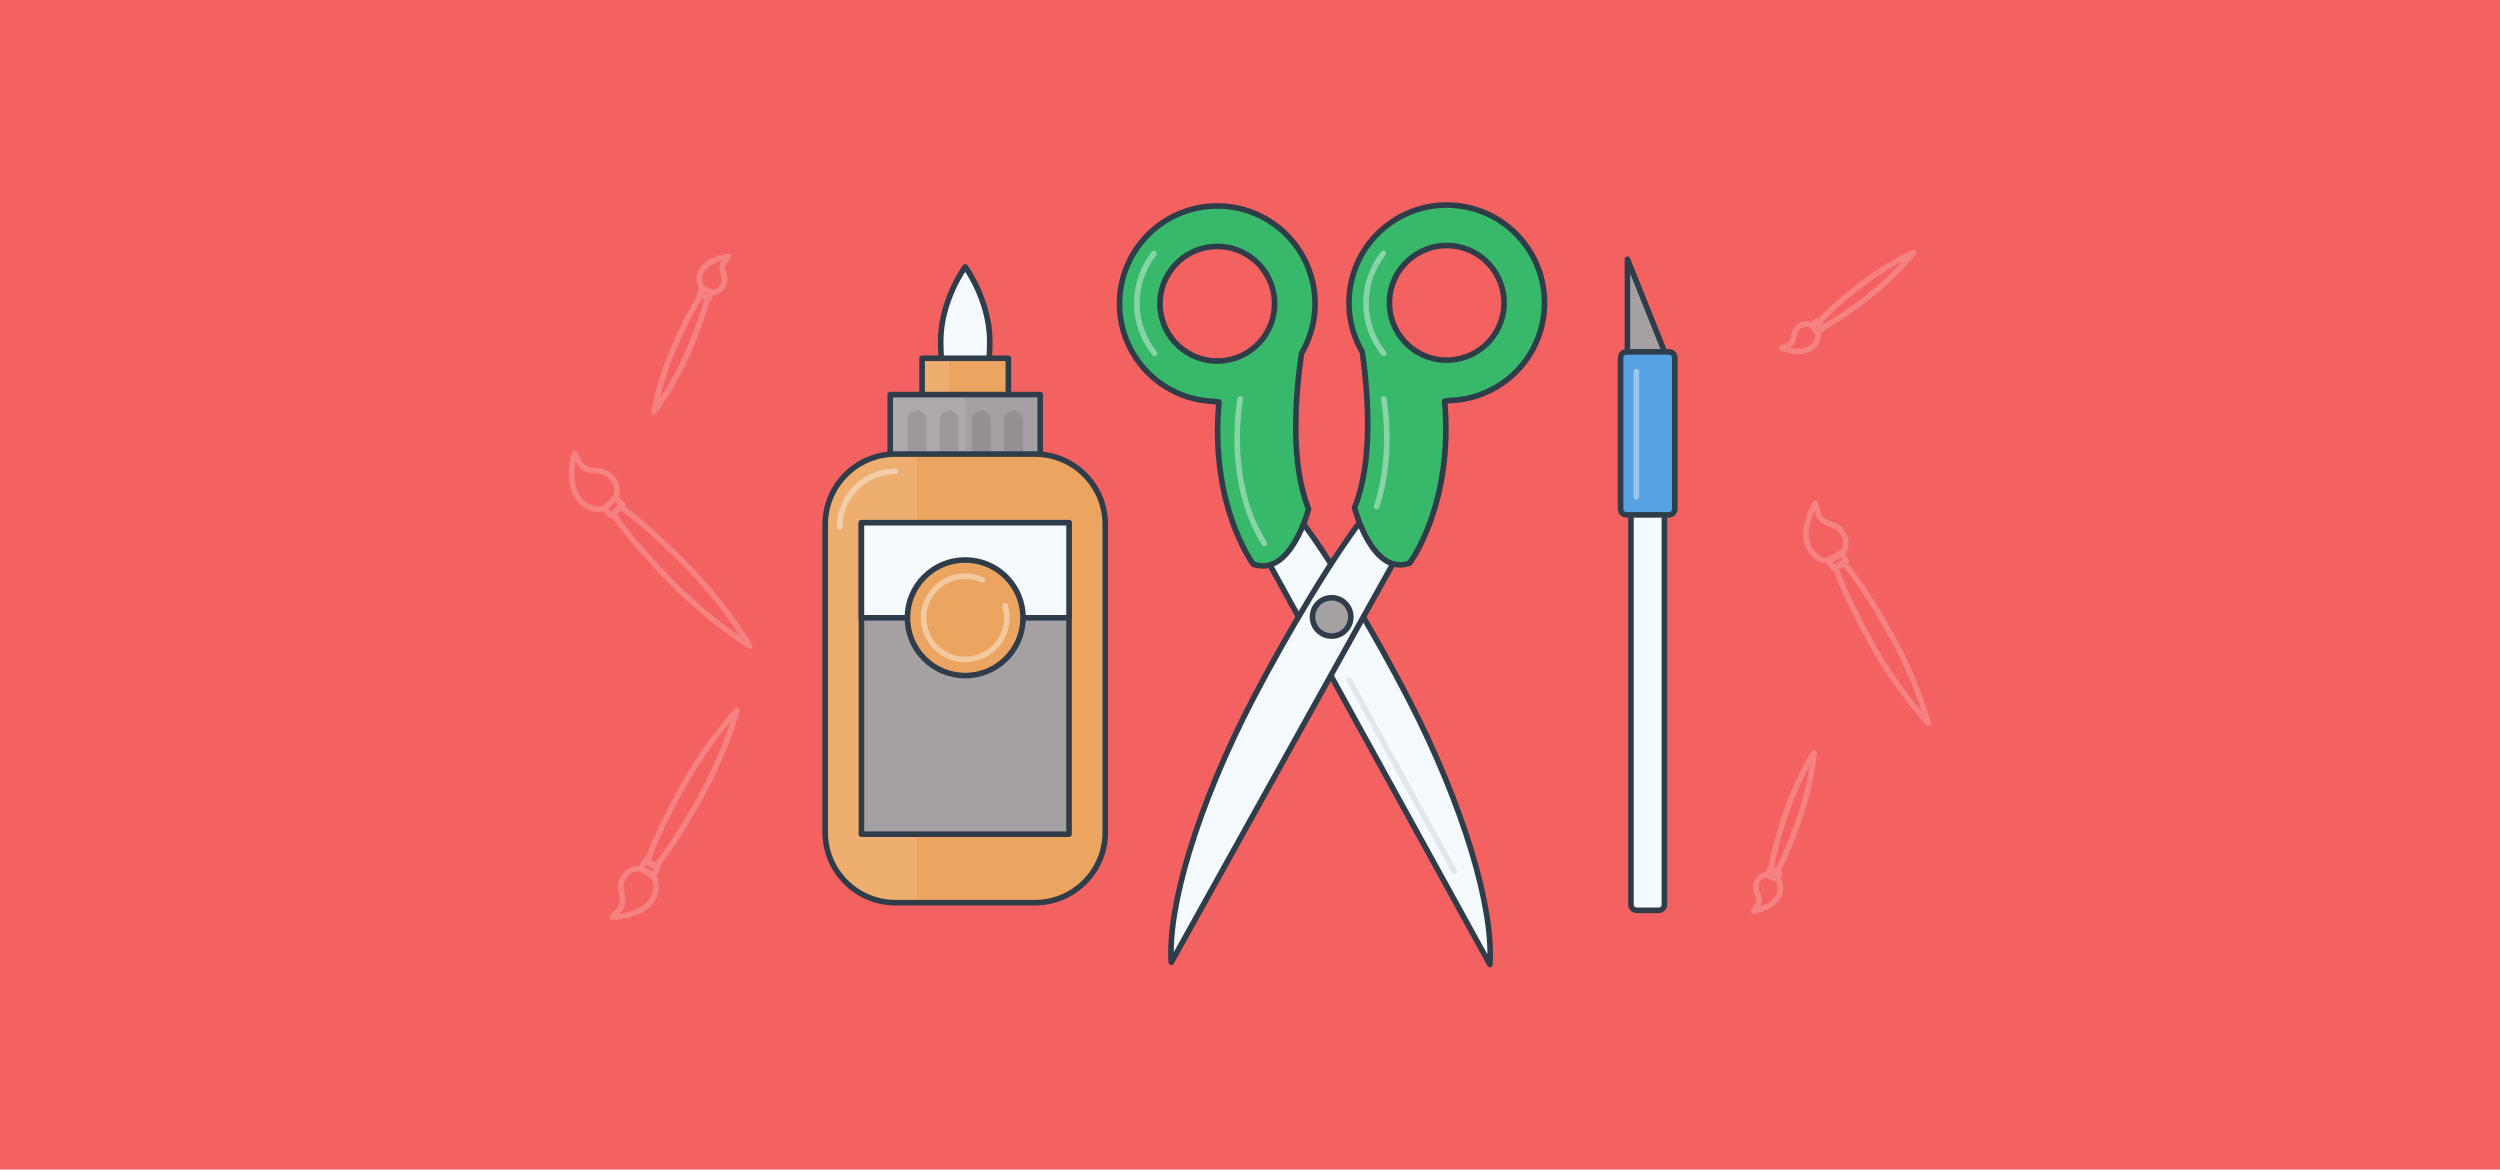 <?xml version="1.0" encoding="iso-8859-1"?>
<!-- Generator: Adobe Illustrator 15.0.0, SVG Export Plug-In . SVG Version: 6.00 Build 0)  -->
<!DOCTYPE svg PUBLIC "-//W3C//DTD SVG 1.1//EN" "http://www.w3.org/Graphics/SVG/1.1/DTD/svg11.dtd">
<svg version="1.1" id="Layer_1" xmlns="http://www.w3.org/2000/svg" xmlns:xlink="http://www.w3.org/1999/xlink" x="0px" y="0px"
	 width="823px" height="385px" viewBox="0 0 823 385" style="enable-background:new 0 0 823 385;" xml:space="preserve">
<g>
	<rect style="fill:#F36161;" width="823" height="385"/>
	<g>
		<g>
			
				<path style="fill:#F5FAFF;stroke:#2F3D4A;stroke-width:1.843;stroke-linecap:round;stroke-linejoin:round;stroke-miterlimit:10;" d="
				M325.835,112.365c0,13.548-3.619,24.53-8.083,24.53c-4.466,0-8.084-10.982-8.084-24.53c0-13.547,8.084-24.529,8.084-24.529
				S325.835,98.818,325.835,112.365z"/>
			<rect x="303.551" y="117.94" style="fill:#EBA560;" width="28.402" height="12.566"/>
			<rect x="303.551" y="117.94" style="opacity:0.1;fill:#FFFFFF;" width="8.911" height="12.566"/>
			
				<rect x="303.551" y="117.94" style="fill:none;stroke:#2F3D4A;stroke-width:1.843;stroke-linecap:round;stroke-linejoin:round;stroke-miterlimit:10;" width="28.402" height="12.566"/>
			<rect x="293.063" y="129.904" style="fill:#A5A1A3;" width="49.376" height="21.847"/>
			<rect x="293.063" y="129.904" style="opacity:0.1;fill:#FFFFFF;" width="24.688" height="21.847"/>
			<g style="opacity:0.1;">
				<path d="M301.883,135.087c-1.747,0-3.164,1.417-3.164,3.164v13.5h6.328v-13.5C305.047,136.504,303.63,135.087,301.883,135.087z"
					/>
				<path d="M312.462,135.087c-1.747,0-3.163,1.417-3.163,3.164v13.5h6.326v-13.5C315.625,136.504,314.209,135.087,312.462,135.087z
					"/>
				<path d="M323.042,135.087c-1.749,0-3.165,1.417-3.165,3.164v13.5h6.327v-13.5C326.204,136.504,324.789,135.087,323.042,135.087z
					"/>
				<path d="M333.62,135.087c-1.747,0-3.163,1.417-3.163,3.164v13.5h6.327v-13.5C336.784,136.504,335.367,135.087,333.62,135.087z"
					/>
			</g>
			
				<rect x="293.063" y="129.904" style="fill:none;stroke:#2F3D4A;stroke-width:1.843;stroke-linecap:round;stroke-linejoin:round;stroke-miterlimit:10;" width="49.376" height="21.847"/>
			<path style="fill:#EBA560;" d="M363.85,274.006c0,12.791-10.367,23.158-23.158,23.158h-45.881
				c-12.789,0-23.158-10.367-23.158-23.158V172.632c0-12.79,10.369-23.158,23.158-23.158h45.881
				c12.791,0,23.158,10.368,23.158,23.158V274.006z"/>
			<path style="opacity:0.1;fill:#FFFFFF;" d="M301.883,149.474h-7.072c-12.789,0-23.158,10.368-23.158,23.158v101.374
				c0,12.791,10.369,23.158,23.158,23.158h7.072V149.474z"/>
			
				<path style="opacity:0.4;fill:none;stroke:#FFFFFF;stroke-width:1.843;stroke-linecap:round;stroke-linejoin:round;stroke-miterlimit:10;" d="
				M294.755,155.165c-10.112,0-18.312,8.199-18.312,18.312"/>
			
				<path style="fill:none;stroke:#2F3D4A;stroke-width:1.843;stroke-linecap:round;stroke-linejoin:round;stroke-miterlimit:10;" d="
				M363.85,274.006c0,12.791-10.367,23.158-23.158,23.158h-45.881c-12.789,0-23.158-10.367-23.158-23.158V172.632
				c0-12.79,10.369-23.158,23.158-23.158h45.881c12.791,0,23.158,10.368,23.158,23.158V274.006z"/>
			
				<rect x="283.573" y="172.079" style="fill:#A5A1A3;stroke:#2F3D4A;stroke-width:1.843;stroke-linecap:round;stroke-linejoin:round;stroke-miterlimit:10;" width="68.357" height="102.535"/>
			
				<rect x="283.573" y="172.079" style="fill:#F5FAFF;stroke:#2F3D4A;stroke-width:1.843;stroke-linecap:round;stroke-linejoin:round;stroke-miterlimit:10;" width="68.357" height="31.295"/>
			
				<circle style="fill:#EBA560;stroke:#2F3D4A;stroke-width:1.843;stroke-linecap:round;stroke-linejoin:round;stroke-miterlimit:10;" cx="317.751" cy="203.374" r="19.033"/>
			
				<path style="opacity:0.4;fill:none;stroke:#FFFFFF;stroke-width:1.843;stroke-linecap:round;stroke-linejoin:round;stroke-miterlimit:10;" d="
				M323.409,190.891c-1.725-0.782-3.64-1.219-5.657-1.219c-7.568,0-13.703,6.135-13.703,13.702c0,7.568,6.135,13.704,13.703,13.704
				c7.566,0,13.702-6.136,13.702-13.704c0-1.387-0.206-2.727-0.59-3.988"/>
		</g>
		<g>
			
				<path style="fill:#F5FAFF;stroke:#2F3D4A;stroke-width:1.843;stroke-linecap:round;stroke-linejoin:round;stroke-miterlimit:10;" d="
				M547.929,297.784c0,1.049-0.851,1.898-1.899,1.898h-7.217c-1.049,0-1.899-0.85-1.899-1.898V159.137
				c0-1.049,0.851-1.899,1.899-1.899h7.217c1.049,0,1.899,0.851,1.899,1.899V297.784z"/>
			
				<polygon style="fill:#A5A1A3;stroke:#2F3D4A;stroke-width:1.843;stroke-linecap:round;stroke-linejoin:round;stroke-miterlimit:10;" points="
				549.088,118.605 535.753,118.605 535.753,85.317 			"/>
			
				<path style="fill:#57A2E3;stroke:#2F3D4A;stroke-width:1.843;stroke-linecap:round;stroke-linejoin:round;stroke-miterlimit:10;" d="
				M551.348,167.593c0,1.049-0.851,1.898-1.899,1.898h-14.055c-1.049,0-1.899-0.85-1.899-1.898v-49.859c0-1.05,0.851-1.9,1.899-1.9
				h14.055c1.049,0,1.899,0.851,1.899,1.9V167.593z"/>
			
				<line style="opacity:0.4;fill:none;stroke:#FFFFFF;stroke-width:1.843;stroke-linecap:round;stroke-linejoin:round;stroke-miterlimit:10;" x1="538.678" y1="122.331" x2="538.678" y2="163.529"/>
		</g>
		<g>
			<g>
				
					<path style="fill:#F5FAFF;stroke:#2F3D4A;stroke-width:1.843;stroke-linecap:round;stroke-linejoin:round;stroke-miterlimit:10;" d="
					M490.455,317.5c1.319-18.346-8.464-51.83-26.659-87.15c-10.123-19.649-26.813-48.413-37.44-61.455
					c-8.471-10.399-11.078-6.595-18.044-10.843l6.109,21.292L490.455,317.5z"/>
				
					<path style="fill:#37B86A;stroke:#2F3D4A;stroke-width:1.843;stroke-linecap:round;stroke-linejoin:round;stroke-miterlimit:10;" d="
					M428.445,116.335c3.565-6.036,5.201-13.268,4.168-20.752c-2.43-17.607-18.675-29.91-36.283-27.479s-29.91,18.677-27.48,36.284
					c2.179,15.775,15.448,27.284,30.85,27.761c1.002,0.181,1.587,0.25,1.587,0.25c-3.142,34.043,11.286,53.336,11.286,53.336
					c12.377,4.454,18.212-18.197,18.212-18.197C424.91,152.923,426.242,131.74,428.445,116.335z M398.152,81.297
					c10.321-1.426,19.844,5.788,21.269,16.108c1.425,10.322-5.787,19.845-16.109,21.27c-10.321,1.426-19.843-5.787-21.269-16.107
					C380.617,92.244,387.83,82.722,398.152,81.297z"/>
				
					<path style="fill:#F5FAFF;stroke:#2F3D4A;stroke-width:1.843;stroke-linecap:round;stroke-linejoin:round;stroke-miterlimit:10;" d="
					M385.586,316.804c-1.237-18.351,8.693-51.792,27.045-87.028c10.21-19.608,27.029-48.296,37.713-61.292
					c8.517-10.361,11.106-6.543,18.091-10.763l-6.203,21.265L385.586,316.804z"/>
				
					<path style="fill:#37B86A;stroke:#2F3D4A;stroke-width:1.843;stroke-linecap:round;stroke-linejoin:round;stroke-miterlimit:10;" d="
					M445.92,167.108c0,0,5.734,22.676,18.133,18.279c0,0,14.513-19.231,11.521-53.289c0,0,0.585-0.065,1.588-0.242
					c15.403-0.407,28.723-11.857,30.972-27.624c2.509-17.598-9.722-33.896-27.319-36.406c-17.597-2.508-33.896,9.724-36.405,27.32
					c-1.066,7.479,0.538,14.719,4.077,20.769C450.62,131.33,451.859,152.518,445.92,167.108z M494.948,102.352
					c-1.471,10.315-11.024,17.483-21.34,16.016c-10.315-1.473-17.484-11.025-16.015-21.34c1.472-10.315,11.025-17.484,21.341-16.018
					C489.249,82.483,496.42,92.037,494.948,102.352z"/>
				
					<circle style="fill:#A5A1A3;stroke:#2F3D4A;stroke-width:1.843;stroke-linecap:round;stroke-linejoin:round;stroke-miterlimit:10;" cx="438.379" cy="203.09" r="6.309"/>
			</g>
			
				<line style="opacity:0.1;fill:none;stroke:#2F3D4A;stroke-width:1.843;stroke-linecap:round;stroke-linejoin:round;stroke-miterlimit:10;" x1="444.084" y1="223.803" x2="478.758" y2="286.841"/>
			
				<path style="opacity:0.4;fill:none;stroke:#FFFFFF;stroke-width:1.843;stroke-linecap:round;stroke-linejoin:round;stroke-miterlimit:10;" d="
				M408.312,131.311c0,0-5.269,26.75,7.924,47.61"/>
			
				<path style="opacity:0.4;fill:none;stroke:#FFFFFF;stroke-width:1.843;stroke-linecap:round;stroke-linejoin:round;stroke-miterlimit:10;" d="
				M455.501,131.311c0,0,3.472,17.633-2.281,35.429"/>
			
				<path style="opacity:0.4;fill:none;stroke:#FFFFFF;stroke-width:1.843;stroke-linecap:round;stroke-linejoin:round;stroke-miterlimit:10;" d="
				M379.915,83.434c-3.543,4.502-5.657,10.184-5.657,16.357c0,6.259,2.173,12.012,5.805,16.543"/>
			
				<path style="opacity:0.4;fill:none;stroke:#FFFFFF;stroke-width:1.843;stroke-linecap:round;stroke-linejoin:round;stroke-miterlimit:10;" d="
				M455.354,83.434c-3.543,4.502-5.657,10.184-5.657,16.357c0,6.259,2.173,12.012,5.805,16.543"/>
		</g>
	</g>
	<g>
		<g style="opacity:0.2;">
			
				<rect x="230.577" y="95.489" transform="matrix(-0.917 -0.399 0.399 -0.917 406.679 277.908)" style="fill:none;stroke:#FFFFFF;stroke-width:1.843;stroke-linecap:round;stroke-linejoin:round;stroke-miterlimit:10;" width="3.437" height="2.182"/>
			
				<path style="fill:none;stroke:#FFFFFF;stroke-width:1.843;stroke-linecap:round;stroke-linejoin:round;stroke-miterlimit:10;" d="
				M230.882,97.153c-2.158,2.91-5.651,9.512-9.097,17.41c-4.81,11.023-6.469,20.936-6.469,20.936s6.137-7.959,10.947-18.982
				c3.446-7.898,5.909-14.949,6.575-18.51L230.882,97.153z"/>
			
				<path style="fill:none;stroke:#FFFFFF;stroke-width:1.843;stroke-linecap:round;stroke-linejoin:round;stroke-miterlimit:10;" d="
				M238.521,91.558c-0.215-1.588-1.047-2.449-0.681-4.17c0.316-1.293,1.277-1.924,2.034-3.002c-2.932,0.326-6.879,1.666-8.61,4.26
				c-1.314,1.854-1.415,4.725,0.094,6.336l2.892,1.262C236.832,96.39,238.663,94.13,238.521,91.558z"/>
		</g>
		<g style="opacity:0.2;">
			
				<rect x="199.31" y="165.167" transform="matrix(-0.714 0.7 -0.7 -0.714 462.869 144.584)" style="fill:none;stroke:#FFFFFF;stroke-width:1.843;stroke-linecap:round;stroke-linejoin:round;stroke-miterlimit:10;" width="5.198" height="3.299"/>
			
				<path style="fill:none;stroke:#FFFFFF;stroke-width:1.843;stroke-linecap:round;stroke-linejoin:round;stroke-miterlimit:10;" d="
				M201.909,169.124c2.856,4.672,10.13,13.309,19.247,22.615c12.725,12.986,25.679,20.93,25.679,20.93s-7.679-13.111-20.402-26.1
				c-9.119-9.305-17.604-16.752-22.219-19.705L201.909,169.124z"/>
			
				<path style="fill:none;stroke:#FFFFFF;stroke-width:1.843;stroke-linecap:round;stroke-linejoin:round;stroke-miterlimit:10;" d="
				M198.396,155.245c-2.347-0.598-4.025,0.082-6.231-1.408c-1.633-1.176-1.973-2.879-3.054-4.551
				c-1.204,4.293-1.564,10.584,1.09,14.48c1.854,2.893,5.822,4.66,8.934,3.459l3.407-3.338
				C204.211,160.353,202.083,156.505,198.396,155.245z"/>
		</g>
		<g style="opacity:0.2;">
			
				<rect x="211.288" y="284.335" transform="matrix(0.874 0.485 -0.485 0.874 165.665 -67.8)" style="fill:none;stroke:#FFFFFF;stroke-width:1.843;stroke-linecap:round;stroke-linejoin:round;stroke-miterlimit:10;" width="4.823" height="3.06"/>
			
				<path style="fill:none;stroke:#FFFFFF;stroke-width:1.843;stroke-linecap:round;stroke-linejoin:round;stroke-miterlimit:10;" d="
				M215.75,285.255c3.401-3.775,9.161-12.527,15.027-23.096c8.188-14.75,11.828-28.369,11.828-28.369s-9.631,10.293-17.82,25.043
				c-5.866,10.57-10.248,20.084-11.652,24.967L215.75,285.255z"/>
			
				<path style="fill:none;stroke:#FFFFFF;stroke-width:1.843;stroke-linecap:round;stroke-linejoin:round;stroke-miterlimit:10;" d="
				M204.335,292.046c0.088,2.246,1.134,3.561,0.394,5.914c-0.615,1.764-2.041,2.516-3.241,3.92
				c4.137-0.064,9.828-1.408,12.591-4.799c2.083-2.41,2.607-6.408,0.715-8.857l-3.87-2.148
				C207.34,285.524,204.48,288.437,204.335,292.046z"/>
		</g>
		<g style="opacity:0.2;">
			
				<rect x="582.042" y="286.331" transform="matrix(0.947 0.323 -0.323 0.947 123.853 -172.874)" style="fill:none;stroke:#FFFFFF;stroke-width:1.843;stroke-linecap:round;stroke-linejoin:round;stroke-miterlimit:10;" width="3.386" height="2.148"/>
			
				<path style="fill:none;stroke:#FFFFFF;stroke-width:1.843;stroke-linecap:round;stroke-linejoin:round;stroke-miterlimit:10;" d="
				M585.074,286.728c1.879-3.033,4.765-9.799,7.498-17.832c3.814-11.211,4.628-21.074,4.628-21.074s-5.368,8.313-9.183,19.525
				c-2.732,8.033-4.57,15.154-4.932,18.703L585.074,286.728z"/>
			
				<path style="fill:none;stroke:#FFFFFF;stroke-width:1.843;stroke-linecap:round;stroke-linejoin:round;stroke-miterlimit:10;" d="
				M578.038,292.845c0.341,1.541,1.229,2.316,1.011,4.035c-0.204,1.297-1.096,1.994-1.75,3.113c2.85-0.561,6.613-2.199,8.1-4.887
				c1.137-1.926,1-4.754-0.613-6.209l-2.941-1C579.299,287.964,577.688,290.333,578.038,292.845z"/>
		</g>
		<g style="opacity:0.2;">
			
				<rect x="596.708" y="106.806" transform="matrix(0.615 0.788 -0.788 0.615 315.278 -430.225)" style="fill:none;stroke:#FFFFFF;stroke-width:1.843;stroke-linecap:round;stroke-linejoin:round;stroke-miterlimit:10;" width="3.253" height="2.063"/>
			
				<path style="fill:none;stroke:#FFFFFF;stroke-width:1.843;stroke-linecap:round;stroke-linejoin:round;stroke-miterlimit:10;" d="
				M599.768,107.999c3.105-1.449,8.983-5.367,15.406-10.383c8.964-7.002,14.809-14.496,14.809-14.496s-8.688,3.855-17.652,10.855
				c-6.423,5.018-11.646,9.771-13.804,12.432L599.768,107.999z"/>
			
				<path style="fill:none;stroke:#FFFFFF;stroke-width:1.843;stroke-linecap:round;stroke-linejoin:round;stroke-miterlimit:10;" d="
				M590.896,109.21c-0.536,1.418-0.232,2.508-1.312,3.775c-0.846,0.934-1.929,1.025-3.043,1.58c2.584,1.049,6.471,1.713,9.078,0.336
				c1.927-0.949,3.304-3.293,2.774-5.313l-1.836-2.352C594.477,105.954,591.936,107.007,590.896,109.21z"/>
		</g>
		<g style="opacity:0.2;">
			
				<rect x="602.54" y="183.31" transform="matrix(-0.873 0.488 -0.488 -0.873 1223.231 50.649)" style="fill:none;stroke:#FFFFFF;stroke-width:1.843;stroke-linecap:round;stroke-linejoin:round;stroke-miterlimit:10;" width="4.938" height="3.132"/>
			
				<path style="fill:none;stroke:#FFFFFF;stroke-width:1.843;stroke-linecap:round;stroke-linejoin:round;stroke-miterlimit:10;" d="
				M604.438,186.989c1.459,4.996,5.981,14.719,12.027,25.512c8.439,15.066,18.338,25.564,18.338,25.564s-3.781-13.926-12.22-28.99
				c-6.047-10.797-11.976-19.73-15.472-23.58L604.438,186.989z"/>
			
				<path style="fill:none;stroke:#FFFFFF;stroke-width:1.843;stroke-linecap:round;stroke-linejoin:round;stroke-miterlimit:10;" d="
				M604.666,173.397c-2.005-1.133-3.71-0.928-5.363-2.84c-1.204-1.482-1.092-3.129-1.668-4.93
				c-2.171,3.637-4.063,9.314-2.598,13.545c0.98,3.109,4.179,5.717,7.33,5.389l3.953-2.213
				C608.728,179.522,607.732,175.466,604.666,173.397z"/>
		</g>
	</g>
</g>
</svg>
